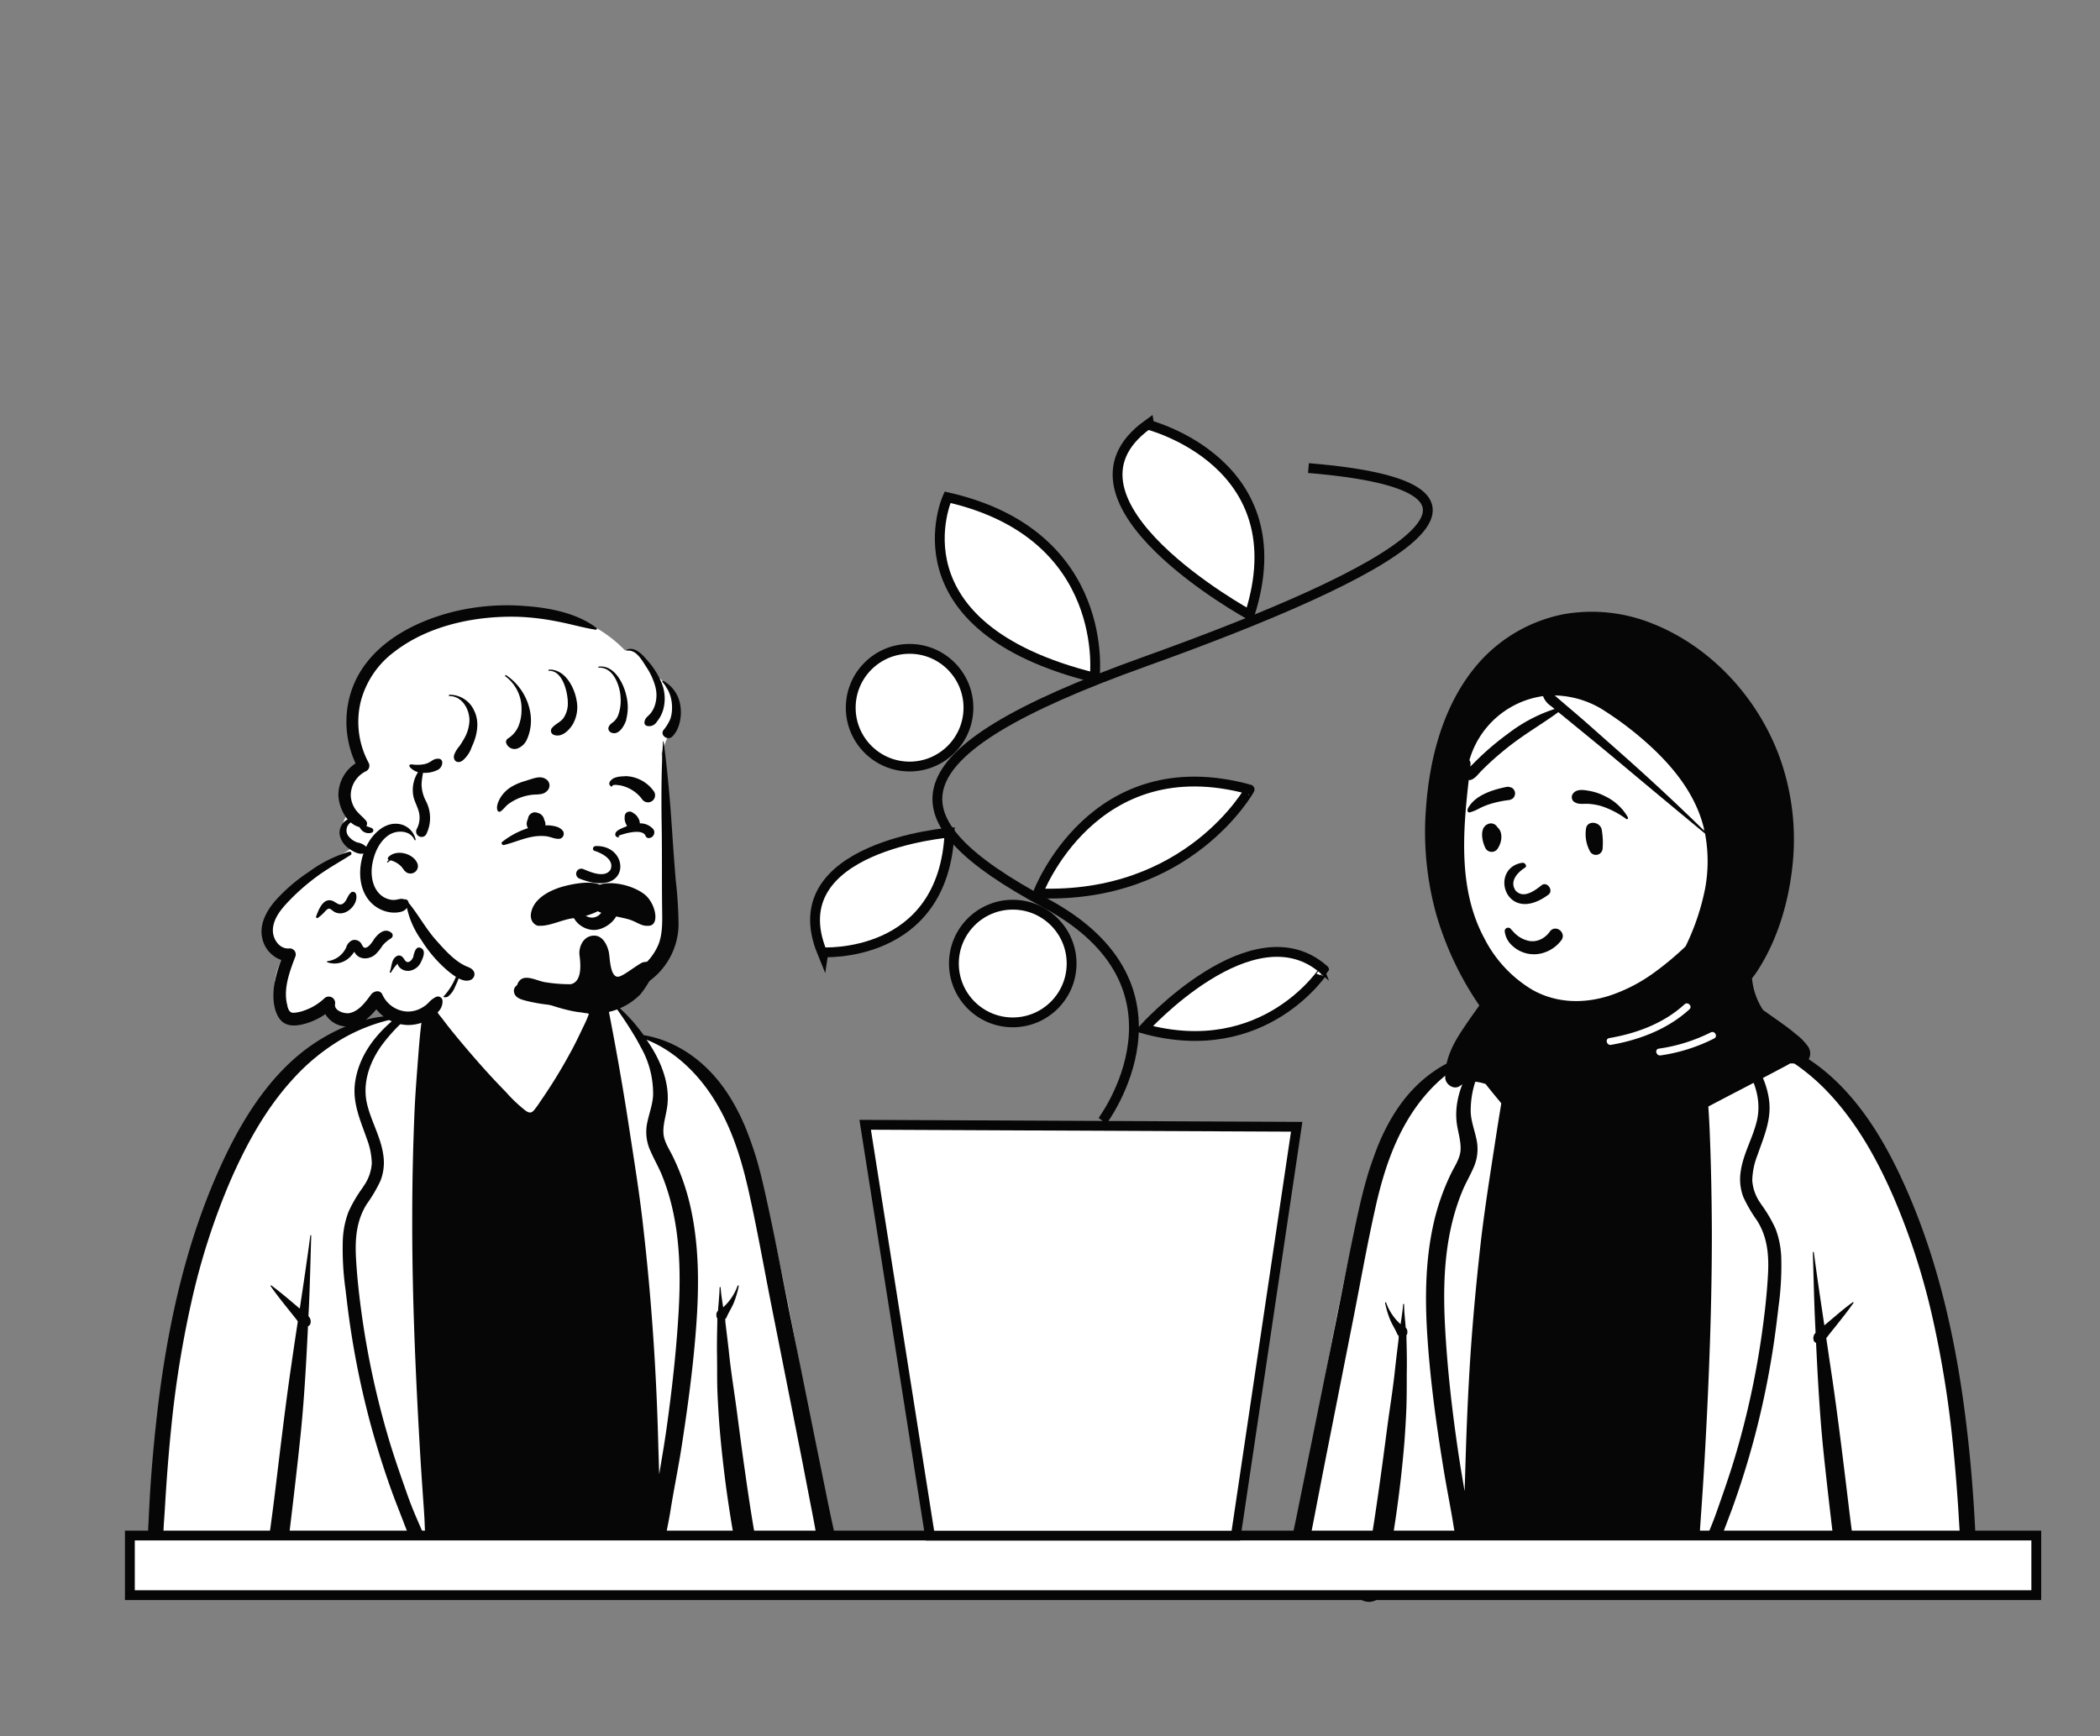 <svg id="Capa_1" data-name="Capa 1" xmlns="http://www.w3.org/2000/svg" viewBox="0 0 508.85 420.81"><rect x="0" y="0" width="508.85" height="420.81" fill="#808080" stroke="none"/><title>Mesa de trabajo 66</title><g id="Introduction"><g id="variations"><g id="images"><path d="M317.74,354.06a26.33,26.33,0,0,0-1.5,10.9,144.31,144.31,0,0,1-3.14,17,1.92,1.92,0,0,0,1.32,2.33c13.06,2.25,26.34,1.1,39.56,1.61,14.14.54,29.58.91,42.29.91,10.58-1.68,21.13.1,31.71.17,5.1-.2,10.08-1.41,15.09-2.3a170.74,170.74,0,0,1,31.43-2.67.45.45,0,0,0,.31-.77c4.15-2,1.34-13.78,1.4-18-2.42-24.22-5.11-49.1-15-71.58-3.53-7.66-7.37-14.8-12.9-21.16-1.08-1.61-2.41-3.57-3.58-5.17-5.6-7.56-12.73-11.29-21.16-14.24-1.83-.65-4.82-.12-6.64-.86-2-.83-3.78-3.14-5.75-4.09a59.36,59.36,0,0,1-6.18-3.09c-2.53-16.14-21.41-21.86-29-7.25-1.43,2.76-2.17,8.89-4.53,11a3.84,3.84,0,0,1-3.86.81c-.33-.09.58-1.62,0-1.42-3.61,1.19-6.22,7.72-8.9,9.24-14,5.37-24.39,16.16-27.32,30.06Q323,319.45,317.74,354.06Z" fill="#fff" fill-rule="evenodd"/><path d="M335.88,315.73a12.87,12.87,0,0,0,3.49,5.19c.25-1.6.5-3.2.62-4.8a.12.12,0,0,1,.24,0c0,1.88.25,3.76.39,5.63A1.4,1.4,0,0,1,341,323l0,.17a.82.82,0,0,1-.2.38c0,.34,0,.68,0,1,.08,2.75.13,5.51.07,8.27l0,.7c0,2.59,0,5.17-.09,7.76-.11,2.75-.28,5.5-.48,8.24a294.93,294.93,0,0,1-4.38,31.72l-.26,1.4c-.26,1.5-.31,3.49-1.46,4.6a3.69,3.69,0,0,1-4.18.55,3.34,3.34,0,0,1,.74-6.25l.29-1.51c.36-2,.71-4,1.05-5.95.8-4.69,1.48-9.4,2.15-14.12.65-4.57,1.25-9.15,1.85-13.73s1.39-9.35,1.89-14l.12-1.12c.25-2.25.54-4.49.8-6.73l0-.33h0l0-.34a.87.87,0,0,1-.33-.38c-.52-1.23-1.27-2.34-1.77-3.57a23.27,23.27,0,0,1-1.19-4A.11.11,0,0,1,335.88,315.73ZM374.24,241a6.46,6.46,0,0,1,.5,4.51,7.73,7.73,0,0,1-2.73,4.25c.08.24.17.48.26.72.39,1,.91,2,1.38,3l.26.55q1.3,2.75,2.75,5.41a125.78,125.78,0,0,0,7,11.37l.12.17a21.68,21.68,0,0,0,1.55,2.15c.63.72,1.16.64,1.91.15l.09-.06a35.72,35.72,0,0,0,4.77-4.52l.48-.49c2.87-2.94,5.63-6,8.3-9.13q2.4-2.79,4.7-5.64c1-1.19,1.88-2.43,2.84-3.63a15.1,15.1,0,0,1,2.17-3.11,1.19,1.19,0,0,1,.77-.39l-.18-.17a.14.14,0,0,1,.17-.22,47.62,47.62,0,0,1,6.68,4.26,32.11,32.11,0,0,1,12.27,2.36,44.79,44.79,0,0,1,12.25,7.36c7.71,6.52,13.24,15.29,17.56,24.32,9.16,19.17,13.83,40.05,16.36,61.05.73,6,1.28,12,1.69,18q.31,4.41.51,8.82v.27a43.17,43.17,0,0,1-.21,8.88c-.21,1.31-2.22,1.19-2.52,0a46.28,46.28,0,0,1-.93-7.81c-.21-2.62-.34-5.24-.51-7.86-.34-5.12-.75-10.23-1.27-15.33a253.72,253.72,0,0,0-4.87-30.5A166.87,166.87,0,0,0,459,290.52c-3.89-9-8.64-17.7-15.3-25a50.44,50.44,0,0,0-12.14-9.82A42.71,42.71,0,0,0,419,251c4.94,4,8.87,9.25,9.68,15.74.54,4.4-1.11,8.39-2.56,12.44l-.11.32-.17.48a17.7,17.7,0,0,0-1.25,6.08,10.77,10.77,0,0,0,2,5.54l.14.22.14.21a33.1,33.1,0,0,1,3.36,5.75,21.72,21.72,0,0,1,1.39,7.14,71.82,71.82,0,0,1-.66,11.7l-.08.7-.29,2.39a208.49,208.49,0,0,1-5.75,29.7q-2.22,8.19-5.11,16.18c-1,2.68-2,5.35-3.06,8-.53,1.33-1.06,2.66-1.61,4-.26.62-.49,1.25-.78,1.85a5.31,5.31,0,0,1-1.12,1.45l-.32.31a1.24,1.24,0,0,1-1.27.26c.08.47.15.93.22,1.4a3.17,3.17,0,0,1-2.95,3.89c-1.88.23-3.7.46-5.6.52s-4.05.09-6.08.1l-24.11.13-13.84.05a2.57,2.57,0,0,1-2.32-1.57,1.54,1.54,0,0,1-1-.79,14.79,14.79,0,0,1-1.12-2.7,2.17,2.17,0,0,1-.35-1.19v-.07l-.09-.39c-.15-.65-.29-1.31-.41-2l-.23-1.19c-.47-2.49-1-5-1.42-7.49-.8-5.07-1.86-10.11-2.65-15.2C348,345,346.65,335,345.94,325c-.66-9.2-.67-18.54,1.24-27.61a56,56,0,0,1,4.46-13.06c.9-1.82,2.2-3.67,2.28-5.77.08-2.37-.81-4.67-1-7-.43-4.8,1.37-9.59,3.84-13.62.4-.64.81-1.27,1.24-1.89-6.09,2.39-11.26,7.12-15,12.42-4.84,6.88-7.51,14.74-9.42,22.86l-.12.53-.12.54c-2.13,9.42-3.79,19-5.67,28.44l-5.85,29.62c-.55,2.76-1.09,5.53-1.63,8.29l-2,10.36c-.41,2.07-.81,4.15-1.17,6.23-.25,1.39-.49,2.77-.74,4.16a6.34,6.34,0,0,1-.58,2.19,2.77,2.77,0,0,1-1.36,1.18l-.13.07L314,383a1.18,1.18,0,0,1-1.4-.19,3.48,3.48,0,0,1-1-3.49c.27-1.31.58-2.61.88-3.91.56-2.54,1.11-5.09,1.63-7.63l3.06-15.1q3.09-15.21,6.14-30.42c2-9.79,3.83-19.63,6-29.38,2-8.78,4.65-17.68,9.93-25.09,4.66-6.52,11.47-11.46,19.4-12.78.72-1,1.48-1.94,2.26-2.88,1.61-1.93,3.56-3.67,5.35-5.43.12-.12.34,0,.23.18a89.23,89.23,0,0,0-5.52,8.17c-.55.93-1.08,1.88-1.59,2.83a22.71,22.71,0,0,0-3,11.81c.15,2.23.95,4.28,1.4,6.45a11,11,0,0,1-.79,7c-.87,2-2,3.86-2.79,5.88a52.89,52.89,0,0,0-2.1,6.38c-2.25,8.61-2.41,17.62-1.92,26.46.53,9.66,1.61,19.3,3,28.88.38,2.67.82,5.34,1.27,8l.45,2.67.21-6.68c.26-8.84.63-17.67,1.22-26.49s1.41-17.5,2.38-26.22c.73-6.54,1.7-13,2.7-19.51l.6-3.9.64-4.14c1.46-9.4,3.14-18.73,5-28.05a.19.19,0,0,1,.37,0l-.07.65a1.93,1.93,0,0,1,1.68-.58c.41-.28.86-.5,1.25-.82a6.17,6.17,0,0,0,1.18-1.32,9.17,9.17,0,0,0,1.5-3.32A.35.35,0,0,1,374.24,241Zm65.27,62.52c.78,5.9,1.66,11.79,2.55,17.68l1.54-1.3c1.76-1.49,3.51-3,5.36-4.32.1-.07.23.07.16.17-1.32,1.89-2.74,3.68-4.18,5.49-.75.94-1.51,1.87-2.24,2.83l-.18.23c.51,3.41,1,6.82,1.52,10.23,1.18,8.16,2.2,16.35,3.2,24.53l.79,6.55c.7,5.75,1.5,11.48,2.33,17.21a2.46,2.46,0,1,1-4.84.66c-1.26-10.39-2.53-20.78-3.62-31.18-.87-8.32-1.35-16.64-1.76-25l-.09-1.86a.92.92,0,0,1-.59-.65,1.79,1.79,0,0,1,.47-1.78l-.09-2c-.28-5.83-.39-11.68-.57-17.52C439.26,303.37,439.49,303.38,439.51,303.53ZM412.62,248h0l0,.14a9,9,0,0,1-.41,1.13c.55,3.59.87,7.22,1.14,10.85l.06.86c.31,4,.64,8.08.82,12.13.37,8.58.54,17.18.57,25.78,0,17.18-.64,34.36-1.58,51.52q-.39,7.22-.89,14.44c-.16,2.36-.34,4.73-.48,7.1-.09,1.66-.09,3.37-.29,5,.54-1.18,1.07-2.36,1.58-3.55,1-2.25,1.94-4.52,2.76-6.84,1.64-4.67,3.29-9.32,4.68-14.07a204.33,204.33,0,0,0,6.3-29c.69-4.83,1.25-9.7,1.52-14.58.25-4.66-.1-9.09-2.65-13.11a35.41,35.41,0,0,1-3.31-5.67,12.15,12.15,0,0,1-.64-6.29c.61-4.26,2.9-8,3.9-12.18,1.2-5-.52-10-3.41-14.12a41.24,41.24,0,0,0-5.44-6.06l-.41-.38-.41-.39c-1.12-1-2.26-2.07-3.37-3.12A1.23,1.23,0,0,1,412.62,248Zm-7.88-9.1a17.63,17.63,0,0,0,1.4,2.56A14,14,0,0,1,408,244.1a1.27,1.27,0,0,1-.33,1.27l-.09.07-.18.14a1.28,1.28,0,0,1-1.32,0,5.84,5.84,0,0,1-1.75-2.44l-.17-.38a18.76,18.76,0,0,1-1.21-3.34,12.53,12.53,0,0,1-.13-6.57.1.1,0,0,1,.19,0A32.9,32.9,0,0,0,404.74,238.85Z" fill="#060606" fill-rule="evenodd"/><path id="Path-2" d="M419.89,218.59c0,10,4.18,33.34-10.26,38.86s-30.42-6.46-36.5-9.25-22.57-18.75-22.57-44.09,1.92-40.45,33.72-41.46S419.89,208.57,419.89,218.59Z" fill="#fff" fill-rule="evenodd"/><path d="M359.67,227.4c-6.29-11.66-5.24-25.53-3.78-38.37a1.07,1.07,0,0,0,.43,0c1.09-.3,1.84-1.41,2.61-2.19s1.71-1.68,2.6-2.49c1.69-1.53,3.47-3,5.3-4.37,3.49-2.61,7.26-4.82,10.77-7.39l.84.68,5.11,4.18q5,4.08,10,8.27,9.78,8.19,19.6,16.3a36.37,36.37,0,0,1,0,13.4,57.24,57.24,0,0,1-4.72,13.93,72.74,72.74,0,0,1-7.81,6.5,39.4,39.4,0,0,1-10.45,5.39c-6.28,2.06-13,1.93-18.81-1.33A30.68,30.68,0,0,1,359.67,227.4Zm30.71,25.82c-1.07.18-1.52-1.45-.45-1.64,6.64-1.13,13.21-3.57,18.24-8.18.8-.73,2,.46,1.2,1.2C404.13,249.4,397.31,252,390.38,253.22Zm12,2.55c-1.06.18-1.52-1.45-.45-1.63a40.78,40.78,0,0,0,12.58-3.93c1-.51,1.81.94.85,1.46A41.92,41.92,0,0,1,402.42,255.77Zm10.5-54.83c0,.14.07.28.1.42q-8.89-8.7-18.18-17c-3.22-2.87-6.46-5.72-9.69-8.59-1.64-1.45-3.3-2.88-5-4.31l-2.5-2.15c-.29-.25-.59-.53-.9-.77A22.94,22.94,0,0,1,389,172.4a80.31,80.31,0,0,1,10.44,8C405.62,186,411,192.74,412.92,200.94Zm-37-29.78.81.66a37.72,37.72,0,0,0-11.31,6,66.56,66.56,0,0,0-5.69,4.64c-.88.81-1.75,1.64-2.59,2.5-.25.25-.55.52-.84.81l.06-.54a1.41,1.41,0,0,0-.27-1,21.68,21.68,0,0,1,17.86-15.53,1.21,1.21,0,0,0,.05.18A5,5,0,0,0,375.89,171.16Zm-30.41,25.5a74.66,74.66,0,0,0,2.6,25.11,76.92,76.92,0,0,0,10.38,21.89c-.25.38-.52.75-.78,1.13-1.14,1.58-2.26,3.18-3.33,4.81-2,3-3.69,6.2-4.08,9.75a12.62,12.62,0,0,0-.07,1.75c0,1.66,2.06,3.17,3.59,2.06,1.92-1.38,4-1.17,6.19-.46q1.68,2.13,3.42,4.2a64.29,64.29,0,0,0,9.49,9.74,17.7,17.7,0,0,0,10.81,4c4.29,0,8.39-1.57,12.22-3.37,8.28-3.88,16.35-8.26,24.45-12.47q6.11-3.16,12.18-6.39c.41-.21.82-.44,1.22-.69h.34c1.34,0,3,.41,4-.75a2.9,2.9,0,0,0,0-3.35A13.78,13.78,0,0,0,435,250.5c-1.14-1-2.35-1.87-3.57-2.74-1.4-1-2.84-2-4.23-3l-.23-.35a16.78,16.78,0,0,1-2.44-7.32c.5-.64,1-1.29,1.43-2,4.82-7.48,7.46-16.56,8.38-25.36a58.8,58.8,0,0,0-3.16-26.33c-5.28-14.32-16.57-26.68-30.87-32.31a39.13,39.13,0,0,0-21.56-2.21,37,37,0,0,0-20,11.28C349.84,170,346.28,183.69,345.48,196.66Z" fill="#060606" fill-rule="evenodd"/><path d="M374.71,230.65a7.68,7.68,0,0,1-8.31-1.5,5.47,5.47,0,0,1-1.79-3.43.82.82,0,0,1,.13-.53.91.91,0,0,1,.43-.32.83.83,0,0,1,.54,0,.74.74,0,0,1,.4.3c.16.17.31.34.47.5a6.9,6.9,0,0,0,4.21,2.41,4.73,4.73,0,0,0,2.58-.45,5.79,5.79,0,0,0,2.09-1.75l.06-.09a1.65,1.65,0,0,1,1.11-.73,1.75,1.75,0,0,1,1.3.35,1.88,1.88,0,0,1,.73,1.17,1.67,1.67,0,0,1-.34,1.3,8.59,8.59,0,0,1-3.61,2.78Zm-5.93-21.55c-8.11,1.4-3.91,15.38,6.45,7.7,1.23-1-.26-3.18-1.59-2.33-1.43,1.1-4.34,3.53-6.36,1.41-1.72-2.4.71-4.67,2.31-5.64C370,209.94,369.68,209,368.78,209.1Zm19.55-3.46a1.63,1.63,0,0,1-3.09.63,8.81,8.81,0,0,1-.93-5.47c.33-2.17,3.66-1.67,3.84.52A17.73,17.73,0,0,1,388.33,205.64Zm-25.41-5.08c1.45,1.33.91,4-.24,5.39a1.74,1.74,0,0,1-2.72-.35c-.89-1.74-1.63-5.3.89-6a1.77,1.77,0,0,1,1.93.79A1.28,1.28,0,0,1,362.92,200.56ZM389,193a12.56,12.56,0,0,1,5.46,5.09c.12.24-.14.57-.39.4a21.36,21.36,0,0,0-6.07-3.14,14.43,14.43,0,0,0-3.14-.54c-1.3-.07-2.51.27-3.6-.61a1.45,1.45,0,0,1,0-2c.87-1,2.4-.78,3.62-.57l.4.07A13.71,13.71,0,0,1,389,193Zm-22.89-2.19a1.53,1.53,0,0,1,.77.66,1.47,1.47,0,0,1,.17,1.24,1.52,1.52,0,0,1-.54.83,2.2,2.2,0,0,1-1,.37,24.5,24.5,0,0,0-4.84,1.07,16,16,0,0,0-2.13.9l-.59.3a9.55,9.55,0,0,1-1.84.71l-.16,0a.41.41,0,0,1-.28-.19l0,0c-.05-.06-.11-.16-.05-.62,1.56-3.25,5.86-4.63,9.16-5.32l.3-.06A1.79,1.79,0,0,1,366.1,190.85Z" fill="#060606" fill-rule="evenodd"/></g></g></g><g id="Introduction-2" data-name="Introduction"><g id="variations-2" data-name="variations"><g id="images-2" data-name="images"><path d="M183.27,281.43c-2.93-13.9-13.33-24.69-27.32-30.06-2.69-1.52-5.29-8.05-8.91-9.25-.57-.19.34,1.34,0,1.43a3.84,3.84,0,0,1-3.85-.82c-2.36-2.09-3.1-8.22-4.53-11-7.56-14.6-26.44-8.88-29,7.26a59.36,59.36,0,0,1-6.18,3.09c-2,.95-3.71,3.26-5.75,4.09-1.82.74-4.81.21-6.64.86-8.43,3-15.56,6.68-21.16,14.24-1.18,1.59-2.5,3.55-3.58,5.16C60.85,272.81,57,280,53.48,287.61c-9.9,22.47-12.59,47.36-15,71.58.06,4.24-2.75,16,1.4,18a.44.44,0,0,0,.31.77,170.74,170.74,0,0,1,31.43,2.67c5,.89,10,2.1,15.09,2.3,10.58-.07,21.13-1.85,31.7-.17,12.72,0,28.16-.37,42.3-.91,13.22-.51,26.5.64,39.56-1.61a1.93,1.93,0,0,0,1.32-2.33,146.79,146.79,0,0,1-3.15-17,26.16,26.16,0,0,0-1.49-10.9Q191.63,315.43,183.27,281.43Z" fill="#fff" fill-rule="evenodd"/><path d="M179,311.71a22.9,22.9,0,0,1-1.19,4c-.5,1.24-1.26,2.35-1.77,3.58a.87.87,0,0,1-.33.38l.05.33h0l0,.34c.26,2.24.55,4.48.8,6.73l.12,1.12c.5,4.69,1.28,9.36,1.89,14s1.2,9.16,1.85,13.73,1.35,9.42,2.15,14.12q.51,3,1,5.94l.28,1.52a3.34,3.34,0,0,1,.75,6.25,3.7,3.7,0,0,1-4.18-.55c-1.15-1.11-1.2-3.1-1.47-4.61l-.25-1.39a294.93,294.93,0,0,1-4.38-31.72c-.2-2.74-.37-5.49-.48-8.24-.1-2.59-.05-5.17-.09-7.76l0-.71c-.06-2.75,0-5.51.06-8.27,0-.33,0-.67,0-1a1,1,0,0,1-.19-.38l0-.17a1.36,1.36,0,0,1,.36-1.29c.14-1.88.34-3.75.39-5.63a.12.12,0,0,1,.24,0c.12,1.6.37,3.2.62,4.8a12.9,12.9,0,0,0,3.49-5.2A.11.11,0,0,1,179,311.71ZM141.07,237a9.24,9.24,0,0,0,1.5,3.32,6.4,6.4,0,0,0,1.17,1.32c.4.32.85.53,1.26.82a1.9,1.9,0,0,1,1.67.58l-.06-.66c0-.21.33-.25.37-.05,1.85,9.33,3.53,18.66,5,28l.64,4.15.6,3.9c1,6.48,2,13,2.7,19.51,1,8.72,1.78,17.47,2.38,26.22s1,17.65,1.22,26.49l.21,6.68.45-2.67c.45-2.66.89-5.33,1.27-8,1.36-9.58,2.44-19.22,3-28.88.49-8.84.33-17.85-1.92-26.46a52.89,52.89,0,0,0-2.1-6.38c-.81-2-1.92-3.89-2.79-5.89a10.93,10.93,0,0,1-.79-7c.45-2.17,1.25-4.22,1.4-6.45a22.71,22.71,0,0,0-3-11.81c-.51-.95-1-1.9-1.59-2.84a92.77,92.77,0,0,0-5.52-8.17c-.11-.14.11-.29.23-.18,1.78,1.77,3.74,3.51,5.35,5.44.78.94,1.54,1.89,2.26,2.88,7.93,1.32,14.74,6.26,19.4,12.78,5.28,7.4,8,16.31,9.93,25.09,2.2,9.75,4.06,19.58,6,29.38q3.08,15.21,6.14,30.42l3.06,15.09q.78,3.82,1.63,7.64c.29,1.3.61,2.6.88,3.9a3.49,3.49,0,0,1-1,3.5,1.18,1.18,0,0,1-1.4.18l-.15-.06-.13-.07a2.82,2.82,0,0,1-1.36-1.18,6.34,6.34,0,0,1-.58-2.19c-.25-1.39-.49-2.78-.74-4.17-.36-2.08-.76-4.15-1.17-6.22l-2-10.36q-.81-4.15-1.63-8.29L187,316.77c-1.88-9.48-3.54-19-5.67-28.45l-.12-.53-.13-.53c-1.9-8.12-4.57-16-9.41-22.87-3.72-5.29-8.89-10-15-12.41.43.62.84,1.25,1.24,1.89,2.46,4,4.27,8.82,3.84,13.62-.2,2.35-1.09,4.65-1,7,.08,2.1,1.38,3.94,2.28,5.77a55.82,55.82,0,0,1,4.46,13.06c1.91,9.07,1.9,18.4,1.24,27.61-.71,10-2.07,20-3.61,29.92-.79,5.09-1.85,10.13-2.65,15.2-.4,2.5-.95,5-1.42,7.49l-.23,1.19c-.13.66-.26,1.32-.41,2l-.09.39v.07a2.2,2.2,0,0,1-.35,1.19,14.43,14.43,0,0,1-1.13,2.7,1.5,1.5,0,0,1-1,.79,2.57,2.57,0,0,1-2.32,1.57l-13.84-.06q-12.06,0-24.11-.13c-2,0-4,0-6.08-.1s-3.72-.28-5.6-.51a3.17,3.17,0,0,1-3-3.89c.07-.47.14-.93.22-1.4a1.26,1.26,0,0,1-1.27-.26l-.32-.31a5.31,5.31,0,0,1-1.12-1.45c-.29-.6-.52-1.23-.78-1.85-.55-1.32-1.08-2.64-1.61-4-1-2.66-2.09-5.33-3.06-8q-2.88-8-5.11-16.18a208.49,208.49,0,0,1-5.75-29.7l-.29-2.39-.08-.7a70.84,70.84,0,0,1-.66-11.71,21.71,21.71,0,0,1,1.39-7.13,33.1,33.1,0,0,1,3.36-5.75l.14-.22.14-.22a10.79,10.79,0,0,0,2-5.53,17.7,17.7,0,0,0-1.25-6.08l-.17-.49-.11-.32c-1.45-4-3.1-8-2.56-12.43.81-6.49,4.74-11.71,9.68-15.75a43,43,0,0,0-12.59,4.78A50.44,50.44,0,0,0,71,261.49c-6.66,7.26-11.41,16-15.3,24.95a166.7,166.7,0,0,0-9.36,29.26,253.41,253.41,0,0,0-4.87,30.5c-.52,5.1-.93,10.21-1.27,15.33-.17,2.62-.3,5.24-.51,7.86a46.4,46.4,0,0,1-.93,7.81c-.3,1.19-2.31,1.31-2.52,0a42.48,42.48,0,0,1-.21-8.88v-.27q.2-4.41.5-8.82c.42-6,1-12,1.7-18,2.53-21,7.2-41.89,16.36-61.05,4.32-9,9.85-17.8,17.56-24.32a44.79,44.79,0,0,1,12.25-7.36,32.31,32.31,0,0,1,12.27-2.37,48.47,48.47,0,0,1,6.68-4.25.14.14,0,0,1,.17.22l-.18.17a1.07,1.07,0,0,1,.76.39,14.76,14.76,0,0,1,2.18,3.11c1,1.2,1.88,2.44,2.84,3.63,1.53,1.9,3.1,3.77,4.69,5.63,2.68,3.13,5.44,6.2,8.31,9.14l.48.49a35.12,35.12,0,0,0,4.77,4.52l.09.06c.75.48,1.28.57,1.91-.15a21.68,21.68,0,0,0,1.55-2.15l.12-.17a125.78,125.78,0,0,0,7-11.37c1-1.78,1.88-3.59,2.75-5.41l.26-.55c.47-1,1-2,1.37-3,.1-.24.18-.48.27-.73a7.67,7.67,0,0,1-2.73-4.24,6.49,6.49,0,0,1,.5-4.52A.35.35,0,0,1,141.07,237ZM75.41,299.46c-.18,5.84-.3,11.69-.57,17.52l-.1,2a1.78,1.78,0,0,1,.48,1.78.94.94,0,0,1-.59.65l-.09,1.85c-.41,8.34-.89,16.66-1.76,25-1.09,10.4-2.36,20.79-3.62,31.18a2.46,2.46,0,1,1-4.84-.66c.83-5.73,1.63-11.46,2.33-17.21l.79-6.55c1-8.19,2-16.37,3.2-24.53.49-3.41,1-6.82,1.52-10.23L72,320c-.73-.95-1.49-1.88-2.24-2.82-1.44-1.81-2.87-3.6-4.19-5.5-.06-.09.07-.23.17-.16,1.85,1.37,3.6,2.83,5.36,4.32l1.54,1.3c.89-5.89,1.77-11.78,2.55-17.68C75.19,299.31,75.41,299.3,75.41,299.46ZM102,243.55c-1.11,1-2.25,2.08-3.37,3.12l-.41.38-.41.39a41.24,41.24,0,0,0-5.44,6.06c-2.89,4.1-4.61,9.11-3.41,14.12,1,4.15,3.29,7.92,3.9,12.18a12.15,12.15,0,0,1-.64,6.29,34.88,34.88,0,0,1-3.31,5.66c-2.55,4-2.9,8.45-2.65,13.12.27,4.87.83,9.75,1.52,14.58A206,206,0,0,0,94.1,348.4c1.4,4.75,3.05,9.4,4.69,14.07.82,2.32,1.77,4.59,2.76,6.84.51,1.19,1,2.37,1.58,3.55-.2-1.66-.2-3.37-.29-5-.14-2.37-.32-4.74-.48-7.11-.33-4.8-.63-9.62-.89-14.43-.94-17.16-1.63-34.34-1.58-51.53,0-8.59.2-17.19.57-25.78.18-4,.51-8.08.81-12.12l.07-.86c.27-3.63.59-7.26,1.14-10.85a7.63,7.63,0,0,1-.41-1.13l0-.14h0A1.23,1.23,0,0,1,102,243.55Zm9.63-14.77a.1.1,0,0,1,.19,0,12.49,12.49,0,0,1-.13,6.56,19.68,19.68,0,0,1-1.21,3.35l-.18.38a5.73,5.73,0,0,1-1.74,2.44,1.3,1.3,0,0,1-1.32,0l-.18-.14-.09-.07a1.27,1.27,0,0,1-.33-1.27,14,14,0,0,1,1.87-2.69,17.63,17.63,0,0,0,1.4-2.56A34,34,0,0,0,111.66,228.78Z" fill="#060606" fill-rule="evenodd"/><path d="M161.58,166.88c-.47-1.18-1.3-2.67-2.69-2.73-1.07-3.28-3.74-6.63-7.45-6.54-10.89-11.14-24.6-10.61-38.93-8.25-7.57,1.4-15.24,4.15-20.88,9.57-6.76,6.38-9.39,17.52-4.1,25.59C83,187,82.87,192.79,84.82,197c-2.35,1.62-2.49,5.57.16,6.81a2.43,2.43,0,0,0,.22,1.68,22.3,22.3,0,0,1-4.43,2.6,2.06,2.06,0,0,0-1.13,1.37c-4.64,3-16.2,10.48-16.06,16.4-.07,3.08,2.22,5.11,5,5.92-1.65,3.31-2.91,7.18-1.32,10.75.43,1.08,3.72,4.25,3.88,4.31.29.25,5-1.91,7.29-3a4.56,4.56,0,0,0,6.19,3.41c2.52-.76,4.07-2.89,5.66-4.84,2.11,4.61,8.32,4.66,12.34,2.68a15.81,15.81,0,0,0,7.87-8.4,43.29,43.29,0,0,0,26.41,3.54,2.56,2.56,0,0,0,2.93,1.28c4.69-1.4,9.87-1.48,13.84-4.71,8.27-5.94,9-16.9,8.39-26.24s-.06-18.7-1.75-27.92a52.25,52.25,0,0,1,3.08-7.65C164.62,172.28,164.6,168.31,161.58,166.88Z" fill="#fff" fill-rule="evenodd"/><path d="M84.62,206.41a.44.44,0,0,1,.34.8c-2.63,1.67-5.35,3.16-7.89,5A52.44,52.44,0,0,0,70.35,218l-.23.24c-1.88,1.94-4,4.4-4,7.25,0,2.22,1.7,4.65,4.08,4.35a1.47,1.47,0,0,1,1.41,1.86l-.33.87c-1.32,3.51-2.67,7.48-1.63,11.17l0,.14c.26.84.52,1.59,1.51,1.57a9.11,9.11,0,0,0,2.71-.61,13.44,13.44,0,0,0,4.73-2.9,1.55,1.55,0,0,1,2.58,1.45v0c-.22,1.61,2.34,2.36,3.51,2.13,2.3-.45,3.94-2.76,5.24-4.52.63-.84,2.16-1.18,2.71,0a7,7,0,0,0,6,4.15,6.83,6.83,0,0,0,3.85-1.08,6.41,6.41,0,0,0,1.28-1l.1-.1a5.84,5.84,0,0,1,1.71-1.33,1.11,1.11,0,0,1,1.65.95,3.54,3.54,0,0,1-1.09,2.65A10.28,10.28,0,0,1,104,247a9.94,9.94,0,0,1-5.32,1.41,10.17,10.17,0,0,1-7.49-3.81c-1.83,2.2-4.12,4.22-7.08,4.17a6.16,6.16,0,0,1-5.28-3A16.11,16.11,0,0,1,74.24,248l-.15.05c-2.33.67-5,.94-6.5-1.37-1.4-2.16-1.51-5.17-1.19-7.64a28.66,28.66,0,0,1,1.75-6.39,7.14,7.14,0,0,1-4.54-5c-.9-3.41.84-6.72,3-9.25a41.45,41.45,0,0,1,8.24-7.11A31.38,31.38,0,0,1,84.62,206.41Zm76-26.66c0-.09.16-.13.18,0,1,7.41,1.61,14.81,2.1,22.28q.38,5.67.84,11.33a100.81,100.81,0,0,1,.68,11A17.25,17.25,0,0,1,157,238c-4.34,3.19-9.73,4.77-15,5.43a38.25,38.25,0,0,1-9.26.05,40.3,40.3,0,0,1-4.75-.82l-.68-.17c-1.23-.32-2.6-.74-2.78-2.2a1.56,1.56,0,0,1,.9-1.58,3.22,3.22,0,0,1,2.51,0,41.49,41.49,0,0,0,4.16.87,36.23,36.23,0,0,0,9.13.16c5.09-.52,10.46-2.18,14.39-5.59a13.53,13.53,0,0,0,4-5.43c1-2.76.85-5.77.82-8.66-.08-6.72,0-13.44-.11-20.15S160.25,186.48,160.65,179.75Zm-51.2-31.39a54.89,54.89,0,0,1,18.1-1.47c5.76.43,12.33,1.72,17,5.27a.25.25,0,0,1-.2.45c-3.14-.5-6.21-1.42-9.34-2a58.79,58.79,0,0,0-9.15-1.12c-10.38-.34-21.93,2-30.3,8.49a21.87,21.87,0,0,0-8.11,12,20.89,20.89,0,0,0,1.9,14.87,1.5,1.5,0,0,1-.53,2,6.56,6.56,0,0,0-3.8,5.87,6.34,6.34,0,0,0,1.11,3.39c.71,1.06,1.79,1.8,2.59,2.79a1.1,1.1,0,0,1,.08,1.29c.46.21,1,.32,1.42.56a.6.6,0,0,1,0,1,2.31,2.31,0,0,1-2.78-.85,3.46,3.46,0,0,1-.32-.46A4.82,4.82,0,0,1,85,199.31a2.31,2.31,0,0,0-.34,3.59,4.73,4.73,0,0,0,2.06,1.31l.09,0a3.87,3.87,0,0,1,1.92,1,12.71,12.71,0,0,1,1.09-1.87c1.49-2.08,3.78-3.92,6.49-3.69a4.89,4.89,0,0,1,4.4,3.8c0,.16-.2.28-.27.12-1-2.38-4.25-2.47-6.17-1.23-2.26,1.46-3.49,4.21-4,6.76s-.2,5.59,1.68,7.51a5.07,5.07,0,0,0,2.92,1.46,4.32,4.32,0,0,0,1.52-.1l.34-.07a2.12,2.12,0,0,1,.71-.06l.37.05h0L98,218c.18.08.16.06,0-.06a.89.89,0,0,1,1,.91l.06,0c2.37,2.9,4.13,6.24,6.65,9.05l.73.82c1.9,2.11,4.06,4.39,6.63,5.49l.31.12c.75.32,1.5.75,1.59,1.66a1.55,1.55,0,0,1-1.28,1.6c-1.67.43-3.58-1.06-4.81-2a31.82,31.82,0,0,1-6.67-7.59l-.18-.28A21,21,0,0,1,98.6,220l-.08.13v0a2.27,2.27,0,0,1-.3.32,2.73,2.73,0,0,1-1.08.53,6.73,6.73,0,0,1-2.28.16,8.08,8.08,0,0,1-4.17-1.69c-3.67-2.88-4.11-8.25-2.62-12.61-1.22.3-2.61-.53-3.56-1.23a5.28,5.28,0,0,1-2.21-3.35,3.66,3.66,0,0,1,1.94-3.68A10.16,10.16,0,0,1,82,192.84,9.17,9.17,0,0,1,86.16,185a24,24,0,0,1-1.26-16.79C88.15,157.19,99,151.05,109.45,148.36Zm-9.25,83.4,0-.1c.26-.84.59-2.53,1.86-1.89s.44,2.43,0,3.32a3.67,3.67,0,0,1-2.55,2.13,2.85,2.85,0,0,1-2.68-.79,2.34,2.34,0,0,1-.42-.71.58.58,0,0,1-.07-.22.66.66,0,0,1-.13.21,10.93,10.93,0,0,0-1.42,1.95c-.09.17-.38.05-.31-.13.45-1.1.38-2.81,1.38-3.61s1.72-.14,2.19.67l0,0C98.8,233.88,99.89,232.7,100.2,231.76Zm-9.64-4,.09-.13c.95-1.29,2.55-2.85,4.14-1.64a.82.82,0,0,1,0,1.4l-.2.14a7.76,7.76,0,0,0-1.9,1.67,10.67,10.67,0,0,1-1.81,2.2c-1.33,1.07-3.47,1.28-4.62-.16l-.11-.14a4.67,4.67,0,0,1-.3-.43l-.07.1,0,0v0a6,6,0,0,1-1.82,1.87,5.24,5.24,0,0,1-4.6.57.14.14,0,0,1,0-.27,5.76,5.76,0,0,0,4.52-3.26l.08-.19a2.63,2.63,0,0,1,1.44-1.62,1.9,1.9,0,0,1,2,.58c.43.48.54,1.42,1.31,1.21S90.09,228.43,90.56,227.77Zm-5.43-11.52a.81.81,0,0,1,1.19.49c.53,2.09-1.65,4.56-3.74,4.62a3,3,0,0,1-1.53-.36c-.37-.2-.81-.69-1.22-.77s-1,.59-1.35,1a13,13,0,0,1-1.43,1.24c-.2.15-.52-.11-.43-.34l.17-.46c.63-1.65,1.71-4.05,3.73-3.37,1,.34,1.74,1.47,2.79.57C84.14,218.11,84.22,216.94,85.13,216.25Zm8.93-8.43c1.89-2.17,6.32-1,7.17,1.62a1.78,1.78,0,0,1-.47,1.75,1.84,1.84,0,0,1-2.18.28c-.62-.37-.88-1-1.34-1.48a5.43,5.43,0,0,0-2.54-1.47,2.66,2.66,0,0,0-.65.48c-.1.1-.29,0-.2-.16a2.66,2.66,0,0,1,.44-.45l-.09,0h0A.34.34,0,0,1,94.06,207.82Zm12.27-23.93a.87.87,0,0,1,.86.86l0,.13a2,2,0,0,1-1.29,1.8,6.86,6.86,0,0,1-2.36.61,6.26,6.26,0,0,1-1,0l-.07.4a17,17,0,0,0-.29,2.45,9.14,9.14,0,0,0,1.14,4.17,8.89,8.89,0,0,1,0,7.87,1.28,1.28,0,0,1-1.14.66,1.34,1.34,0,0,1-1.15-.66,1.31,1.31,0,0,1,0-1.3l0,0a5.78,5.78,0,0,0,.52-4c-.31-1.29-1-2.45-1.32-3.74a8,8,0,0,1,1.09-6,4,4,0,0,1-2-1.27h0c-.19-.21-.09-.63.24-.6l.38,0a8.53,8.53,0,0,0,3.14-.12,5.13,5.13,0,0,0,1.51-.72l.11-.06A2.37,2.37,0,0,1,106.33,183.89Zm2.56-15.51a6.51,6.51,0,0,1,6.1,4c1.21,2.56.7,5.5-.36,8l-.31.7a7.16,7.16,0,0,1-2.32,3.34c-1.22.74-2.28-.12-1.92-1.48a7.06,7.06,0,0,1,1.27-2.1,19.59,19.59,0,0,0,1.21-1.94,9.27,9.27,0,0,0,1.22-4.31c0-2.77-1.83-5.93-4.89-5.89A.17.17,0,0,1,108.89,168.38Zm13.6-4.46c-.17-.12,0-.41.17-.29a13.65,13.65,0,0,1,5.91,9.37,11.31,11.31,0,0,1-.8,6.08,4.09,4.09,0,0,1-2.54,2.39,2.15,2.15,0,0,1-2.56-1.42,1,1,0,0,1,.44-1.07,6.48,6.48,0,0,0,2.52-2.91,10.47,10.47,0,0,0,.77-4.06A9.74,9.74,0,0,0,122.49,163.92Zm38.08,1.42a.19.19,0,0,1,.23-.3,8.14,8.14,0,0,1,4.09,6c.4,2.43-.14,5.75-2,7.51-1.07,1-3-.33-2.09-1.61a10.61,10.61,0,0,0,1.66-2.71,8.44,8.44,0,0,0,.41-2.91A9.1,9.1,0,0,0,160.57,165.34ZM133,162.29c3.85-.18,6.19,4.21,6.72,7.49a8.36,8.36,0,0,1-1,5.87l-.07.1c-.92,1.4-2.6,3-4.4,2.36a1.05,1.05,0,0,1-.46-1.73c.79-.95,2-1.34,2.74-2.35a6.28,6.28,0,0,0,1.05-3.95v-.16c-.13-2.55-1.35-7.44-4.55-7.35C132.83,162.57,132.84,162.3,133,162.29Zm12.05-.73c3.72-.48,6,3.91,6.69,6.93a11.63,11.63,0,0,1,0,5.86l0,.14c-.45,1.39-1.8,3.79-3.55,3.08a1.09,1.09,0,0,1-.74-1.31c.3-.73.72-.92,1.28-1.39a3.88,3.88,0,0,0,1-1.4,10,10,0,0,0,.64-4.43v-.17c-.21-2.87-1.77-7.15-5.21-7.07C144.9,161.8,144.91,161.58,145.06,161.56Zm6.82-4.12c2.07-.79,3.77,1.19,5,2.61a18.82,18.82,0,0,1,3.61,5.89,10,10,0,0,1,.19,6.15,8.25,8.25,0,0,1-1.43,2.72l-.08.1a2.15,2.15,0,0,1-2.42,1,.82.82,0,0,1-.56-1c.16-.91.63-1.14,1.23-1.77a5.71,5.71,0,0,0,1.2-2,8,8,0,0,0,.21-4.64,16.18,16.18,0,0,0-2.16-4.79l-.21-.32c-1-1.57-2.41-4-4.5-3.74C151.74,157.75,151.73,157.49,151.88,157.44Z" fill="#060606" fill-rule="evenodd"/><path d="M146.51,219.06a1.78,1.78,0,0,1,3.22.42c.67,3-2.94,5.82-5.68,5.89s-5.77-2.25-5.38-5.18c.1-.72,1.07-.63,1.4-.18l.12.17c.9,1.21,2.08,2.45,3.74,2.16a2.83,2.83,0,0,0,1.73-1.11C146.16,220.56,146.11,219.77,146.51,219.06ZM129.2,196.92a1.63,1.63,0,0,1,1.07.08,2.1,2.1,0,0,1,1.55,1.44l.06.18,0,.08-.08-.22a6.35,6.35,0,0,0,.28.67,2.34,2.34,0,0,1,.07.88l.7,0,.22,0c1.25.12,2.62.33,3.37,1.41a1.25,1.25,0,0,1-.74,1.82c-1.18.18-2.2-.47-3.37-.6a11.55,11.55,0,0,0-3.37.14c-2.26.42-4.34,1.34-6.54,1.91l-.3.08h0c-.38.09-.81-.44-.44-.75a19.66,19.66,0,0,1,6.26-3.34,2,2,0,0,1-.2-1.75,2.3,2.3,0,0,1,.12-.34l.09-.23h0a1.8,1.8,0,0,1,.06-.32v0h0A1.74,1.74,0,0,1,129.2,196.92Zm22.53.09a1.23,1.23,0,0,1,1.67,0l.07.05h0a2.76,2.76,0,0,1,1.12,1.1,2.66,2.66,0,0,1,.45,1.38,4.14,4.14,0,0,1,3.15,1.3,1.23,1.23,0,0,1,.32,1.19l-.09.25h0c-.29.78-1.59,1.23-2,.31l0-.05c-.47-1.09-2.26-1-3.22-.86a12,12,0,0,0-2,.43c-.23.06-.45.14-.68.21l-.22.07c-.12,0-.75.38-.36.3.11,0,.18.13.08.18a.69.69,0,0,1-.93-.72c.06-.86,1.43-1.33,2.08-1.63l0,0,.79-.33a3.77,3.77,0,0,1-.38-.75,3.6,3.6,0,0,1-.21-.78.9.9,0,0,1,0-.4v0h0a1.24,1.24,0,0,1,0-.27v0h0A1.33,1.33,0,0,1,151.73,197ZM144,206.18c1.85.58,4.91,2.14,3.95,4.55-1.35,2.21-4.94.59-6.67-.13a1.24,1.24,0,0,0-.86,2.33c12.45,4.93,12.41-8.08,4-7.89C143.54,205.06,143.52,206,144,206.18Zm-16.48-17,.31-.1c1.65-.47,3.33-1.29,4.79,0a1.81,1.81,0,0,1,.28,2.18c-.94,1.43-2.32,1.21-3.83,1.34a12.1,12.1,0,0,0-5.82,2.22c-.75.54-1.26,1.37-2,1.85a.5.5,0,0,1-.71-.29c-.36-1,.25-2.27.76-3.14a8,8,0,0,1,2.62-2.56,14.09,14.09,0,0,1,3.64-1.49Zm24-1.09a8.73,8.73,0,0,1,7,3.81,1.72,1.72,0,0,1-2.94,1.78l0,0a8.63,8.63,0,0,0-3.4-2.73,8.84,8.84,0,0,0-2.12-.66l-.24,0a3.05,3.05,0,0,0-1-.06,1.1,1.1,0,0,0-.44.15.19.19,0,0,1-.26.23c-.69-.38-.6-1.06,0-1.58C148.87,188.24,150.46,188.13,151.5,188.13Z" fill="#060606" fill-rule="evenodd"/><path d="M145.32,214.41c-2.35-1.06-6.57-.14-8.1.23-3.56.85-7.14,2.7-8.25,5.59-1.25,3.26,1.24,4.29,1.61,4.12,2.46.17,5.4-1.38,8-1.78a17.7,17.7,0,0,0,6.28-1.73c1.43.79,4.67,1.22,7.29,1.91,2.22.59,3.19,1.86,5.25,1.59,2.48-.32,1.46-5.53-1.29-7.64C153.07,214.39,148,213.46,145.32,214.41ZM150,236.67c-2.05.5-2.19-4-2.42-5.6-.18-1.25-1.19-4.45-3.77-4.32s-3.54,2.83-3.41,4.5c.09,1.09,1.09,6.58-2.1,7.27a36.69,36.69,0,0,1-6.52-.54c-2.52-.57-5.79-2.56-6.65,1.37-.31,1.41,10.77,5.61,15.68,6A15.86,15.86,0,0,0,155.15,241a23.51,23.51,0,0,0,3.25-5.35c.34-1.85-.45-3-2.75-2.39C154,234.1,151.3,236.34,150,236.67Z" fill="#060606" fill-rule="evenodd"/></g></g></g><rect x="31.47" y="372.13" width="461.94" height="14.45" transform="translate(524.88 758.71) rotate(-180)" fill="#fff" stroke="#060606" stroke-miterlimit="10" stroke-width="2.38"/><polygon points="299.46 372.16 225.33 372.16 209.64 272.59 314.2 273.07 299.46 372.16" fill="#fff" stroke="#060606" stroke-miterlimit="10" stroke-width="2.38" fill-rule="evenodd"/><path d="M267.15,271.64s24.24-32.31-13.78-52.75-38.5-36.12,23.76-58.45,96.95-42.3,39.92-47" fill="none" stroke="#060606" stroke-miterlimit="10" stroke-width="2.38" fill-rule="evenodd"/><path d="M229.6,120.51s-14.25,31.37,35.65,43.73C265.25,164.24,269.52,129.54,229.6,120.51Z" fill="#fff" stroke="#060606" stroke-miterlimit="10" stroke-width="2.38" fill-rule="evenodd"/><path d="M251.47,216.51s13.3-35.64,51.32-25.18C302.79,191.33,288.06,217.94,251.47,216.51Z" fill="#fff" stroke="#060606" stroke-miterlimit="10" stroke-width="2.38" fill-rule="evenodd"/><path d="M302.79,149s-50.37-27.56-24.71-46.1C278.08,102.93,314.67,112,302.79,149Z" fill="#fff" stroke="#060606" stroke-miterlimit="10" stroke-width="2.38" fill-rule="evenodd"/><path d="M277.13,249.31s26.61-29.47,43.72-14.26C320.85,235.05,306.59,257.39,277.13,249.31Z" fill="#fff" stroke="#060606" stroke-miterlimit="10" stroke-width="2.38" fill-rule="evenodd"/><path d="M230.08,201.78s-41.35,3.33-30.89,29C199.19,230.77,228.65,232.67,230.08,201.78Z" fill="#fff" stroke="#060606" stroke-miterlimit="10" stroke-width="2.38" fill-rule="evenodd"/><circle cx="220.4" cy="171.51" r="14.26" fill="#fff" stroke="#060606" stroke-miterlimit="10" stroke-width="2.38"/><circle cx="245.4" cy="233.51" r="14.26" fill="#fff" stroke="#060606" stroke-miterlimit="10" stroke-width="2.38"/></svg>